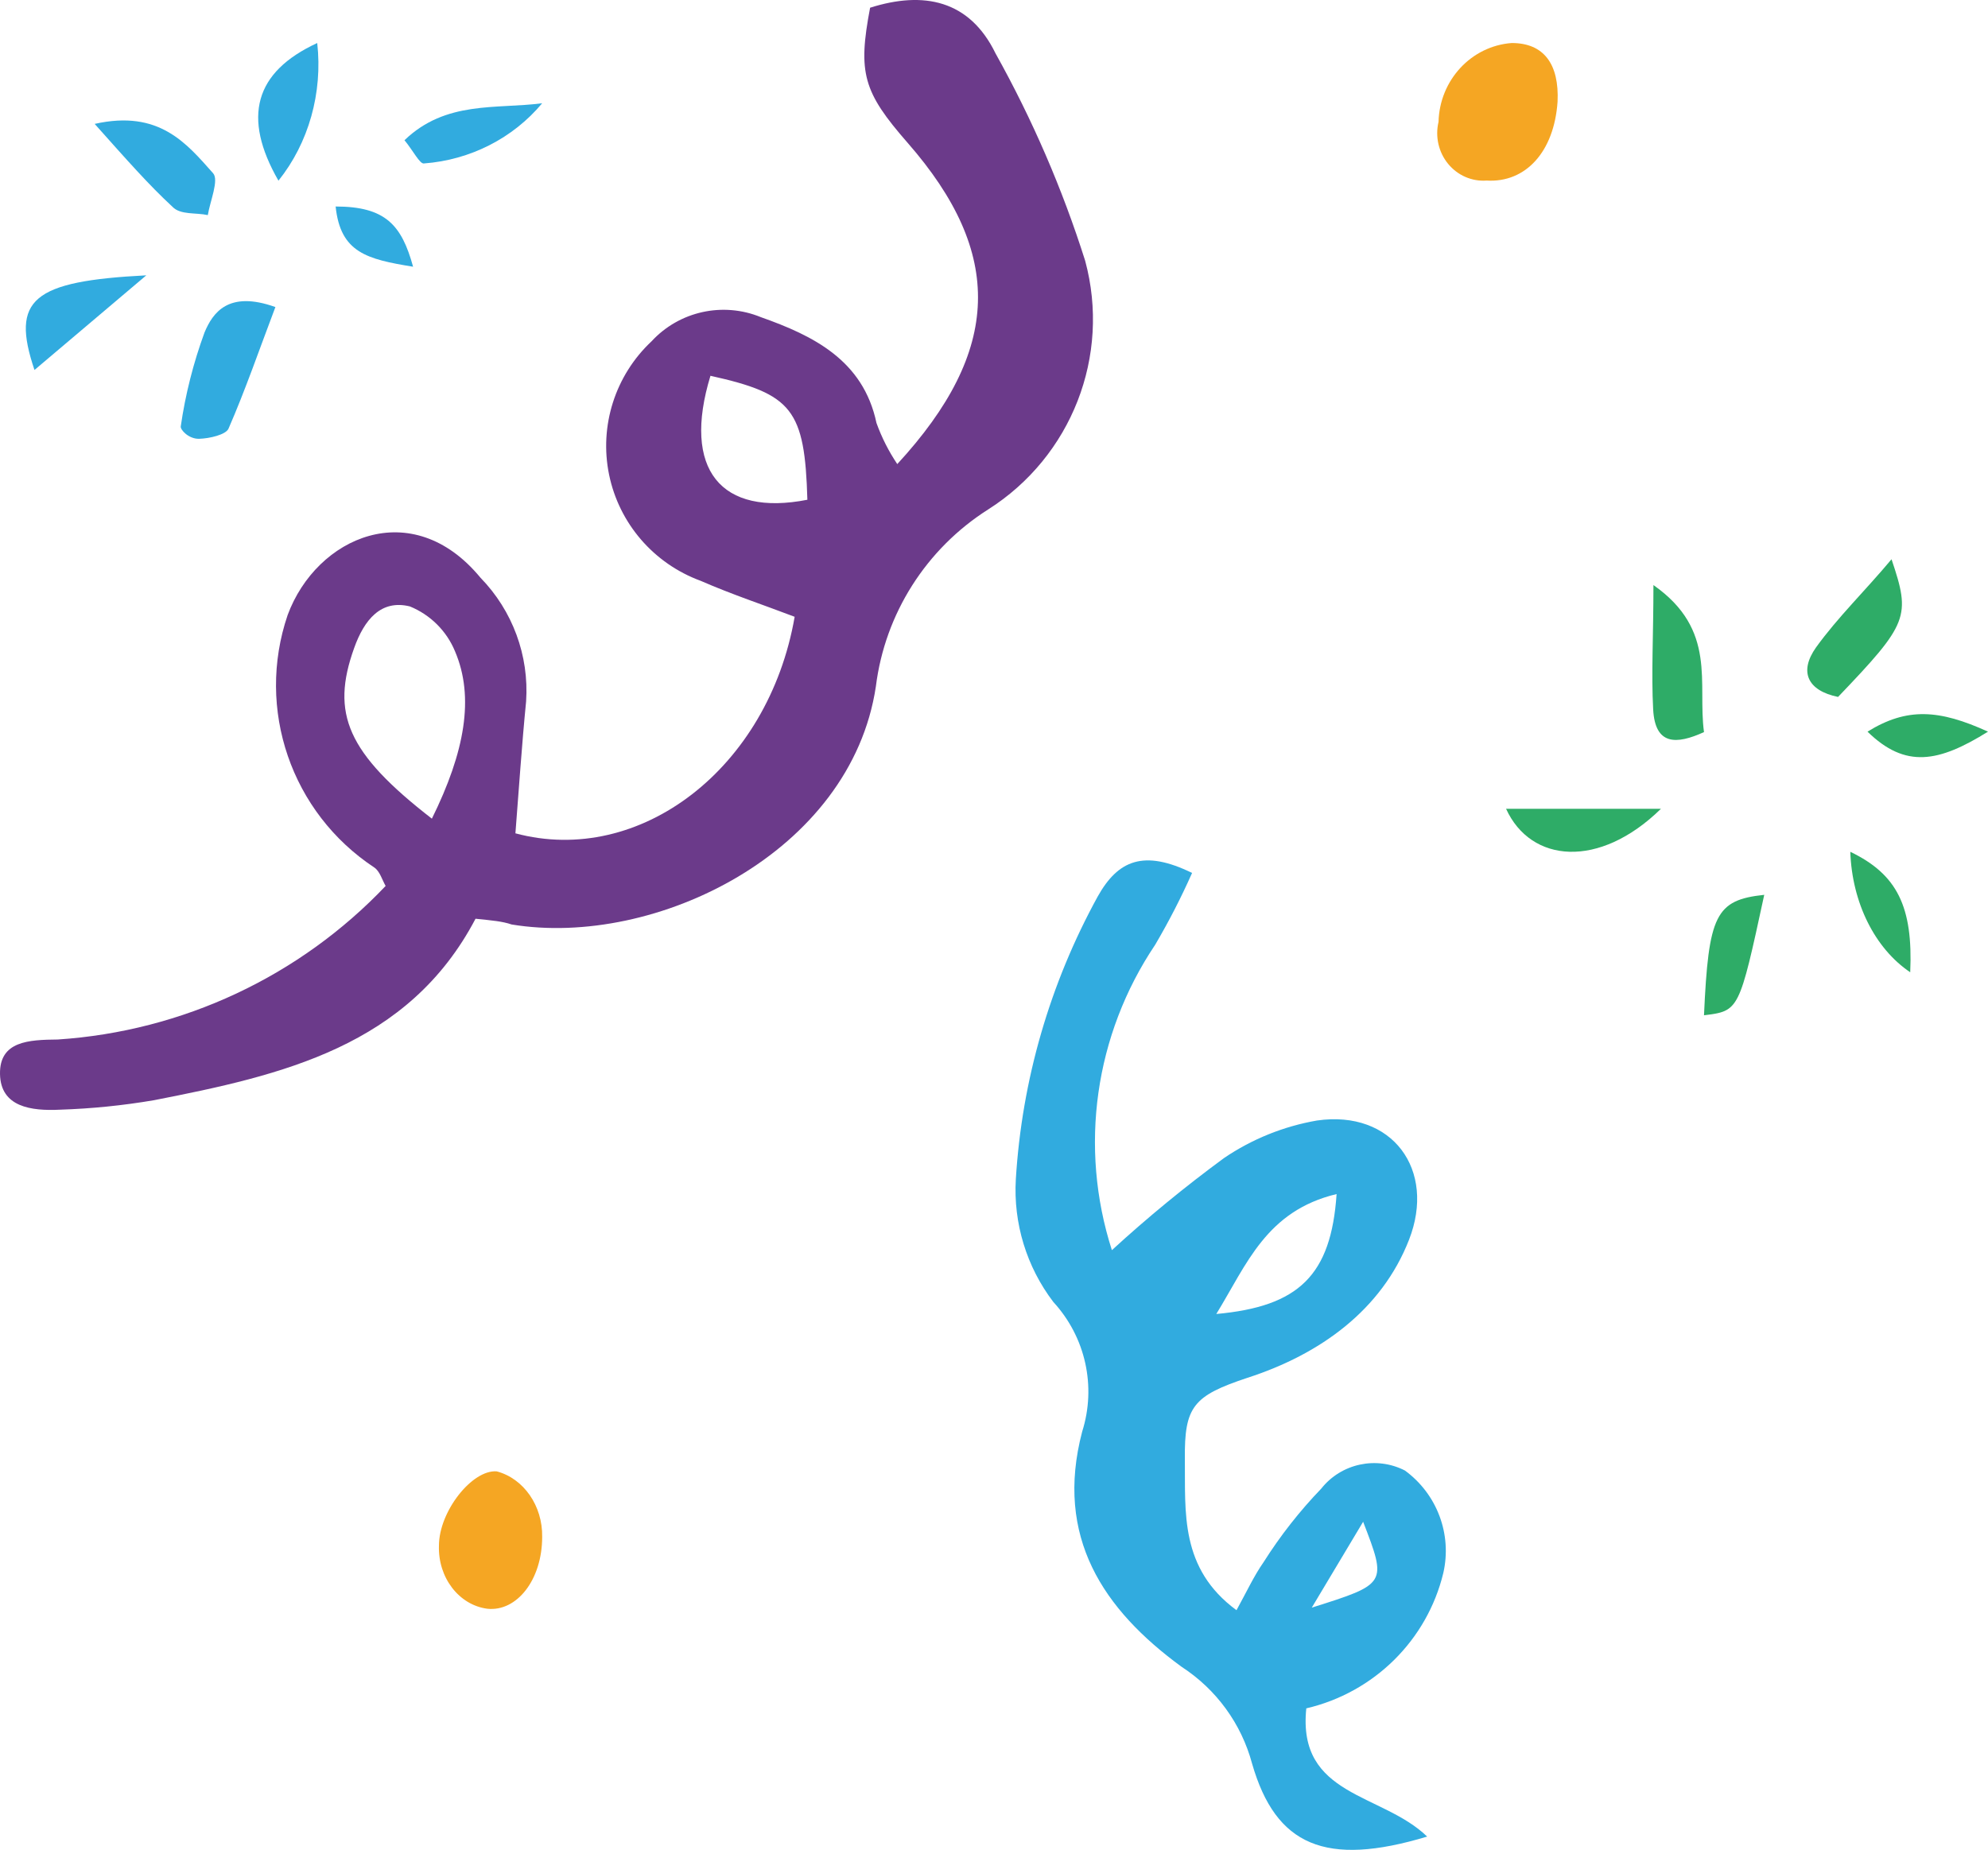 <?xml version="1.0" encoding="UTF-8"?>
<svg width="231px" height="215px" viewBox="0 0 231 215" version="1.1" xmlns="http://www.w3.org/2000/svg" xmlns:xlink="http://www.w3.org/1999/xlink">
    <!-- Generator: Sketch 51.1 (57501) - http://www.bohemiancoding.com/sketch -->
    <title>noun_1480214</title>
    <desc>Created with Sketch.</desc>
    <defs></defs>
    <g id="Page-1" stroke="none" stroke-width="1" fill="none" fill-rule="evenodd">
        <g id="noun_1480214" fill-rule="nonzero">
            <path d="M55.255,106.779 C47.462,121.619 32.784,124.961 17.904,127.869 C14.295,128.485 10.647,128.853 6.987,128.972 C3.629,129.139 0.068,128.671 0.001,124.827 C-0.066,120.984 3.36,120.85 6.719,120.816 C21.222,119.856 34.826,113.482 44.809,102.969 C44.406,102.267 44.137,101.264 43.499,100.83 C33.842,94.453 29.707,82.409 33.422,71.485 C36.781,62.394 47.865,57.481 55.826,67.14 C59.558,70.968 61.487,76.19 61.133,81.512 C60.629,86.625 60.293,91.739 59.89,96.853 C74.367,100.73 89.28,89.299 92.337,71.686 C88.743,70.315 85.015,69.079 81.421,67.508 C75.964,65.506 71.937,60.839 70.774,55.17 C69.611,49.5 71.479,43.636 75.71,39.667 C78.931,36.173 84.002,35.051 88.407,36.86 C94.453,38.999 100.298,41.839 101.843,49.159 C102.45,50.844 103.262,52.449 104.261,53.938 C116.42,40.737 116.689,29.44 105.47,16.606 C100.298,10.69 99.659,8.484 101.104,0.897 C107.318,-1.075 112.658,-0.005 115.681,6.211 C119.958,13.875 123.446,21.948 126.094,30.309 C129.083,41.364 124.513,53.07 114.808,59.219 C107.606,63.8 102.829,71.334 101.775,79.774 C98.887,99.092 76.114,110.188 59.453,107.448 C58.379,107.08 57.203,106.98 55.255,106.779 Z M50.183,95.148 C54.012,87.394 55.154,81.044 52.87,75.696 C51.894,73.331 50.007,71.453 47.63,70.482 C44.271,69.647 42.323,72.02 41.147,75.329 C38.427,82.916 40.308,87.494 50.183,95.148 Z M82.563,43.644 C79.204,54.607 83.805,60.055 93.815,58.083 C93.513,47.588 92.068,45.783 82.563,43.678 L82.563,43.644 Z" id="Shape" fill="#6B3A8A"></path>
            <path d="M165.832,213.455 C154.034,217.014 148.236,214.52 145.487,204.973 C144.251,200.353 141.338,196.349 137.309,193.73 C128.193,187.077 122.528,178.629 125.746,166.388 C127.413,161.131 126.137,155.391 122.394,151.32 C119.28,147.228 117.736,142.169 118.037,137.05 C118.742,125.535 121.992,114.315 127.556,104.186 C129.902,99.995 132.885,98.697 138.516,101.458 C137.246,104.32 135.814,107.107 134.226,109.807 C127.202,120.265 125.352,133.325 129.198,145.299 C133.345,141.497 137.698,137.921 142.236,134.588 C145.479,132.387 149.159,130.901 153.029,130.231 C161.777,128.967 166.905,135.952 163.721,144.102 C160.537,152.251 153.397,157.407 144.951,160.134 C138.65,162.23 137.611,163.461 137.678,169.614 C137.745,175.768 137.075,182.288 143.678,187.144 C144.851,185.015 145.689,183.186 146.828,181.556 C148.767,178.49 151.013,175.625 153.532,173.007 C155.846,170.087 159.924,169.207 163.251,170.912 C166.988,173.65 168.738,178.324 167.709,182.82 C165.823,190.628 159.664,196.714 151.789,198.553 C150.716,208.832 160.57,208.366 165.832,213.455 Z M155.308,138.779 C147.13,140.742 144.884,146.929 141.331,152.717 C150.917,151.852 154.671,148.226 155.308,138.779 Z M152.425,186.845 C161.173,184.084 161.173,184.084 158.392,176.866 L152.425,186.845 Z" id="Shape" fill="#31ABDF"></path>
            <path d="M172.745,20.986 C171.037,21.112 169.372,20.39 168.266,19.042 C167.16,17.694 166.747,15.883 167.153,14.169 C167.277,9.315 170.955,5.349 175.657,5 C179.397,5 181.184,7.454 180.985,11.817 C180.588,17.645 177.279,21.258 172.745,20.986 Z" id="Shape" fill="#F5A623"></path>
            <path d="M51.004,179.65 C51.004,175.666 54.854,170.793 57.717,171.007 C60.859,171.842 63.057,175.009 62.999,178.618 C62.999,183.633 60.04,187.332 56.636,186.976 C53.336,186.552 50.883,183.361 51.004,179.65 Z" id="Shape" fill="#F5A623"></path>
            <path d="M219.79,65 C222.04,71.667 221.771,72.433 213.578,81 C210.018,80.267 209.011,78.067 211.026,75.233 C213.578,71.7 216.667,68.733 219.79,65 Z" id="Shape" fill="#2EAC67"></path>
            <path d="M32,35.687 C30.124,40.641 28.506,45.338 26.557,49.809 C26.263,50.517 24.35,50.967 23.137,50.999 C21.923,51.031 20.93,49.938 21.004,49.552 C21.539,45.85 22.462,42.2 23.762,38.646 C24.718,36.362 26.52,33.724 32,35.687 Z" id="Shape" fill="#31ABDF"></path>
            <path d="M192.125,68 C199.582,73.229 197.225,79.414 198,85.087 C194.772,86.557 192.319,86.625 192.093,82.456 C191.867,78.287 192.125,73.844 192.125,68 Z" id="Shape" fill="#2EAC67"></path>
            <path d="M11,14.4 C18.488,12.719 21.673,16.664 24.757,20.129 C25.468,20.918 24.418,23.353 24.147,25 C22.758,24.691 20.962,25 20.047,24.039 C17.269,21.467 14.795,18.654 11,14.4 Z" id="Shape" fill="#31ABDF"></path>
            <path d="M205,104 C202.083,117.494 202.083,117.494 198,118 C198.525,106.328 199.342,104.607 205,104 Z" id="Shape" fill="#2EAC67"></path>
            <path d="M36.861,5 C37.509,10.792 35.87,16.612 32.356,21 C28.117,13.621 29.586,8.361 36.861,5 Z" id="Shape" fill="#31ABDF"></path>
            <path d="M4.007,43 C1.233,34.786 3.761,32.679 17,32 L4.007,43 Z" id="Shape" fill="#31ABDF"></path>
            <path d="M47,16.297 C51.807,11.667 57.644,12.7 63,12 C59.608,16.065 54.641,18.595 49.266,18.996 C48.785,19.095 47.996,17.496 47,16.297 Z" id="Shape" fill="#31ABDF"></path>
            <path d="M193,94 C185.82,101.028 177.872,100.295 175,94 L193,94 Z" id="Shape" fill="#2EAC67"></path>
            <path d="M221.962,113 C217.849,110.234 215.2,104.906 215,99 C220.44,101.614 222.3,105.373 221.962,113 Z" id="Shape" fill="#2EAC67"></path>
            <path d="M231,85.036 C225.26,88.612 221.41,89.346 217,85.036 C221.585,82.195 225.33,82.45 231,85.036 Z" id="Shape" fill="#2EAC67"></path>
            <path d="M39,24 C44.791,24 46.674,26.161 48,31 C42.628,30.129 39.558,29.355 39,24 Z" id="Shape" fill="#31ABDF"></path>
        </g>
    </g>
</svg>